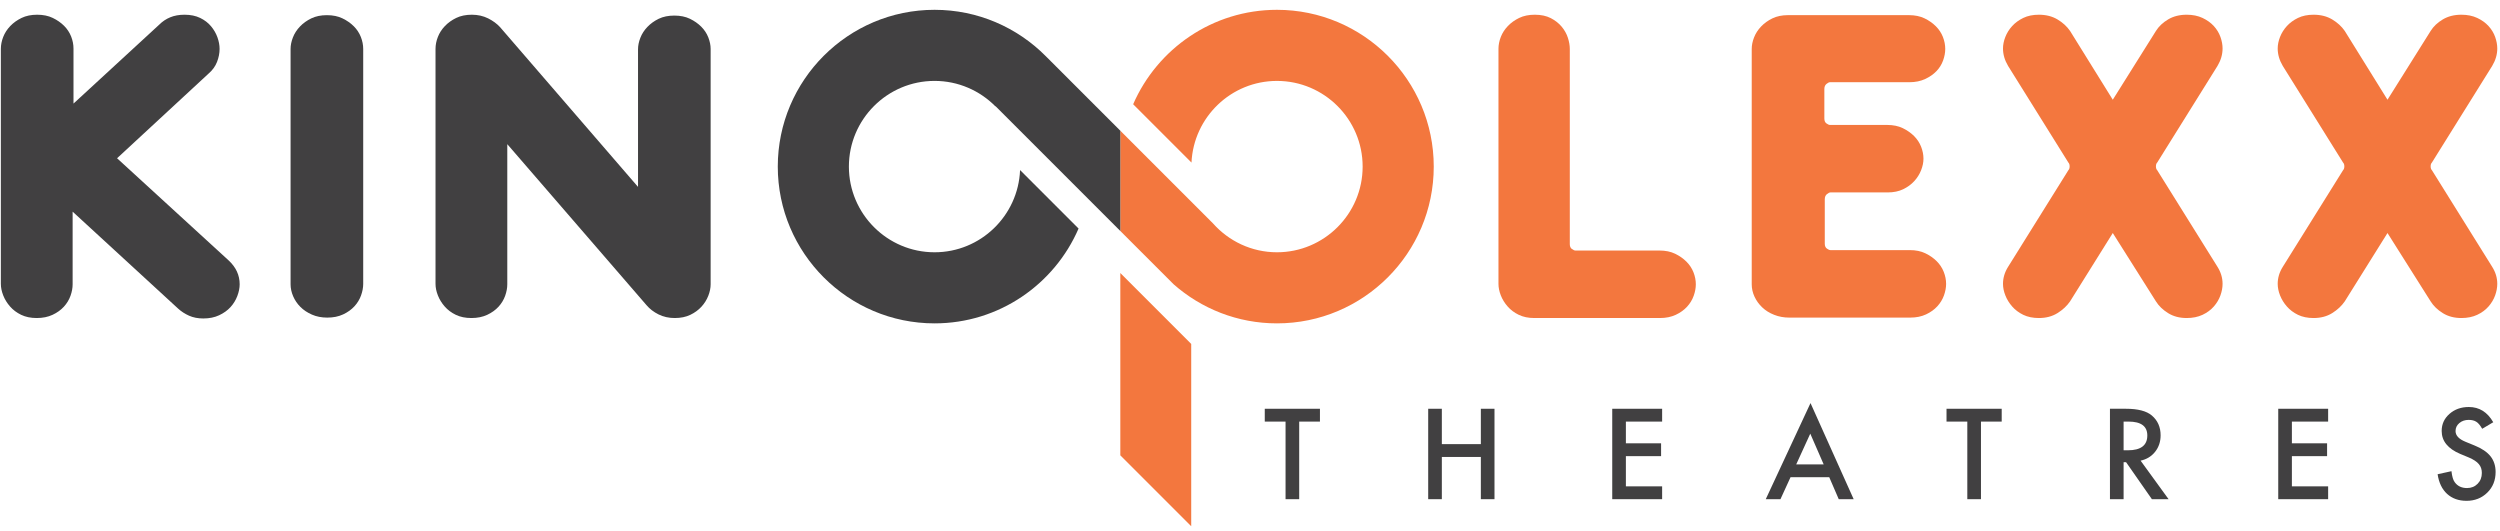 <svg width="212" height="45" viewBox="0 0 212 45" fill="none" xmlns="http://www.w3.org/2000/svg">
<path d="M6.232 8.784L13.513 2.081C13.779 1.816 14.086 1.61 14.437 1.466C14.786 1.321 15.191 1.248 15.651 1.248C16.157 1.248 16.598 1.339 16.973 1.52C17.347 1.701 17.655 1.937 17.896 2.227C18.138 2.516 18.319 2.831 18.44 3.168C18.561 3.507 18.621 3.833 18.621 4.146C18.621 4.509 18.549 4.878 18.404 5.252C18.259 5.626 18.017 5.958 17.679 6.247L9.927 13.42L19.382 22.078C20.01 22.658 20.324 23.335 20.324 24.107C20.324 24.421 20.257 24.754 20.124 25.104C19.991 25.454 19.798 25.768 19.545 26.045C19.291 26.323 18.971 26.552 18.585 26.733C18.198 26.915 17.752 27.006 17.244 27.006C16.785 27.006 16.381 26.927 16.03 26.77C15.681 26.613 15.372 26.414 15.107 26.172L6.159 17.949V24.107C6.159 24.421 6.099 24.747 5.978 25.085C5.857 25.424 5.67 25.731 5.416 26.009C5.163 26.287 4.843 26.516 4.456 26.697C4.07 26.878 3.623 26.969 3.116 26.969C2.609 26.969 2.168 26.878 1.794 26.697C1.419 26.516 1.106 26.281 0.852 25.991C0.599 25.701 0.405 25.388 0.273 25.049C0.14 24.711 0.073 24.385 0.073 24.071V4.146C0.073 3.809 0.14 3.47 0.273 3.132C0.405 2.794 0.604 2.487 0.87 2.208C1.136 1.931 1.456 1.701 1.83 1.52C2.204 1.339 2.645 1.248 3.152 1.248C3.659 1.248 4.1 1.339 4.474 1.52C4.849 1.701 5.169 1.925 5.435 2.19C5.7 2.456 5.899 2.758 6.033 3.096C6.165 3.434 6.232 3.772 6.232 4.11V8.784Z" fill="#414041"/>
<path d="M24.641 4.148C24.641 3.834 24.708 3.509 24.841 3.17C24.973 2.832 25.172 2.524 25.439 2.246C25.704 1.969 26.024 1.739 26.398 1.558C26.773 1.377 27.213 1.286 27.72 1.286C28.228 1.286 28.668 1.377 29.043 1.558C29.417 1.739 29.737 1.963 30.003 2.228C30.268 2.494 30.467 2.796 30.6 3.134C30.733 3.472 30.8 3.81 30.8 4.148V24.071C30.8 24.385 30.739 24.711 30.618 25.049C30.497 25.388 30.311 25.696 30.057 25.973C29.803 26.251 29.483 26.48 29.097 26.661C28.711 26.842 28.264 26.933 27.757 26.933C27.273 26.933 26.838 26.848 26.453 26.679C26.066 26.511 25.74 26.293 25.474 26.027C25.209 25.762 25.004 25.46 24.859 25.122C24.714 24.784 24.641 24.446 24.641 24.107V4.148Z" fill="#414041"/>
<path d="M43.018 12.225V24.107C43.018 24.421 42.957 24.747 42.837 25.085C42.716 25.423 42.529 25.732 42.276 26.009C42.022 26.287 41.702 26.516 41.316 26.697C40.929 26.878 40.482 26.969 39.975 26.969C39.468 26.969 39.027 26.878 38.653 26.697C38.278 26.516 37.965 26.281 37.711 25.991C37.457 25.701 37.264 25.387 37.132 25.049C36.999 24.711 36.932 24.385 36.932 24.071V4.147C36.932 3.809 36.999 3.471 37.132 3.132C37.264 2.795 37.463 2.486 37.729 2.208C37.995 1.931 38.314 1.701 38.689 1.52C39.063 1.339 39.504 1.248 40.012 1.248C40.519 1.248 40.977 1.352 41.389 1.556C41.799 1.762 42.136 2.009 42.403 2.299L54.104 15.848V4.183C54.104 3.869 54.17 3.543 54.303 3.204C54.435 2.866 54.634 2.559 54.901 2.281C55.166 2.004 55.486 1.773 55.86 1.592C56.234 1.412 56.676 1.321 57.182 1.321C57.69 1.321 58.13 1.412 58.505 1.592C58.879 1.773 59.199 1.997 59.465 2.263C59.73 2.529 59.93 2.831 60.063 3.168C60.195 3.507 60.262 3.833 60.262 4.147V24.107C60.262 24.421 60.195 24.747 60.063 25.085C59.93 25.423 59.737 25.732 59.483 26.009C59.229 26.287 58.916 26.516 58.541 26.697C58.167 26.878 57.726 26.969 57.219 26.969C56.712 26.969 56.253 26.866 55.842 26.661C55.432 26.456 55.093 26.196 54.828 25.882L43.018 12.225Z" fill="#414041"/>
<path d="M133.119 20.702C133.119 20.895 133.18 21.034 133.301 21.118C133.421 21.203 133.518 21.245 133.59 21.245H140.727C141.234 21.245 141.674 21.336 142.049 21.517C142.423 21.698 142.743 21.922 143.009 22.187C143.275 22.453 143.474 22.755 143.607 23.093C143.74 23.432 143.806 23.77 143.806 24.107C143.806 24.421 143.746 24.747 143.625 25.085C143.504 25.424 143.317 25.731 143.064 26.009C142.81 26.287 142.489 26.516 142.103 26.697C141.717 26.878 141.27 26.969 140.763 26.969H130.112C129.605 26.969 129.165 26.878 128.791 26.697C128.416 26.516 128.102 26.281 127.849 25.991C127.595 25.701 127.401 25.388 127.269 25.049C127.136 24.711 127.07 24.385 127.07 24.071V4.146C127.07 3.809 127.136 3.471 127.269 3.132C127.401 2.794 127.601 2.486 127.867 2.208C128.132 1.931 128.452 1.701 128.827 1.52C129.201 1.339 129.642 1.248 130.149 1.248C130.68 1.248 131.133 1.345 131.508 1.538C131.882 1.732 132.189 1.973 132.431 2.263C132.672 2.552 132.847 2.866 132.957 3.205C133.065 3.543 133.119 3.857 133.119 4.146V20.702Z" fill="#F3773E"/>
<path d="M151.735 26.933C151.276 26.933 150.847 26.855 150.449 26.697C150.05 26.541 149.712 26.329 149.434 26.063C149.156 25.798 148.939 25.496 148.782 25.158C148.625 24.82 148.546 24.469 148.546 24.107V4.146C148.546 3.833 148.613 3.507 148.746 3.168C148.879 2.831 149.078 2.522 149.344 2.245C149.609 1.967 149.929 1.737 150.303 1.556C150.678 1.375 151.119 1.284 151.626 1.284H161.878C162.385 1.284 162.825 1.375 163.2 1.556C163.575 1.737 163.894 1.961 164.16 2.227C164.426 2.492 164.625 2.794 164.758 3.132C164.89 3.47 164.957 3.809 164.957 4.146C164.957 4.461 164.897 4.787 164.776 5.125C164.655 5.463 164.468 5.765 164.214 6.03C163.961 6.296 163.641 6.519 163.254 6.7C162.868 6.881 162.421 6.972 161.914 6.972H155.176C155.103 6.972 155.007 7.021 154.886 7.117C154.765 7.214 154.705 7.359 154.705 7.552V10.051C154.705 10.245 154.765 10.384 154.886 10.468C155.007 10.553 155.103 10.595 155.176 10.595H160.03C160.538 10.595 160.978 10.685 161.353 10.866C161.727 11.048 162.046 11.271 162.313 11.536C162.578 11.803 162.777 12.104 162.91 12.442C163.042 12.78 163.11 13.119 163.11 13.457C163.11 13.771 163.042 14.097 162.91 14.435C162.777 14.773 162.584 15.081 162.33 15.358C162.077 15.636 161.763 15.866 161.389 16.047C161.014 16.228 160.574 16.318 160.067 16.318H155.212C155.14 16.318 155.043 16.367 154.922 16.463C154.802 16.56 154.741 16.705 154.741 16.898V20.666C154.741 20.859 154.802 20.998 154.922 21.082C155.043 21.167 155.14 21.209 155.212 21.209H161.95C162.458 21.209 162.898 21.299 163.273 21.481C163.647 21.662 163.967 21.885 164.233 22.151C164.498 22.417 164.697 22.719 164.83 23.057C164.963 23.395 165.03 23.733 165.03 24.071C165.03 24.385 164.969 24.711 164.849 25.049C164.728 25.388 164.54 25.695 164.287 25.973C164.033 26.251 163.713 26.48 163.327 26.661C162.94 26.842 162.494 26.933 161.987 26.933H151.735Z" fill="#F3773E"/>
<path d="M179.164 8.457L182.823 2.625C183.064 2.239 183.408 1.913 183.856 1.647C184.302 1.381 184.827 1.248 185.432 1.248C185.939 1.248 186.386 1.339 186.772 1.52C187.158 1.701 187.478 1.931 187.732 2.208C187.985 2.486 188.172 2.794 188.293 3.132C188.414 3.47 188.474 3.797 188.474 4.111C188.474 4.617 188.33 5.112 188.04 5.596L182.932 13.783C182.859 13.855 182.823 13.964 182.823 14.109C182.823 14.254 182.859 14.362 182.932 14.435L188.04 22.622C188.33 23.081 188.474 23.564 188.474 24.071C188.474 24.385 188.414 24.711 188.293 25.049C188.172 25.387 187.985 25.701 187.732 25.991C187.478 26.281 187.158 26.516 186.772 26.698C186.386 26.878 185.939 26.969 185.432 26.969C184.827 26.969 184.302 26.831 183.856 26.553C183.408 26.275 183.064 25.943 182.823 25.556L179.164 19.76L175.542 25.556C175.276 25.943 174.92 26.275 174.473 26.553C174.026 26.831 173.501 26.969 172.897 26.969C172.39 26.969 171.949 26.878 171.575 26.698C171.2 26.516 170.886 26.281 170.633 25.991C170.379 25.701 170.186 25.387 170.053 25.049C169.92 24.711 169.854 24.385 169.854 24.071C169.854 23.564 169.999 23.081 170.289 22.622L175.397 14.435C175.469 14.362 175.505 14.254 175.505 14.109C175.505 13.964 175.469 13.855 175.397 13.783L170.289 5.596C169.999 5.112 169.854 4.617 169.854 4.111C169.854 3.797 169.92 3.47 170.053 3.132C170.186 2.794 170.379 2.486 170.633 2.208C170.886 1.931 171.2 1.701 171.575 1.52C171.949 1.339 172.39 1.248 172.897 1.248C173.501 1.248 174.026 1.381 174.473 1.647C174.92 1.913 175.276 2.239 175.542 2.625L179.164 8.457Z" fill="#F3773E"/>
<path d="M202.459 8.457L206.118 2.625C206.359 2.239 206.703 1.913 207.15 1.647C207.597 1.381 208.122 1.248 208.726 1.248C209.233 1.248 209.68 1.339 210.066 1.52C210.453 1.701 210.773 1.931 211.026 2.208C211.28 2.486 211.467 2.794 211.588 3.132C211.708 3.47 211.769 3.797 211.769 4.111C211.769 4.617 211.625 5.112 211.334 5.596L206.227 13.783C206.154 13.855 206.118 13.964 206.118 14.109C206.118 14.254 206.154 14.362 206.227 14.435L211.334 22.622C211.625 23.081 211.769 23.564 211.769 24.071C211.769 24.385 211.708 24.711 211.588 25.049C211.467 25.387 211.28 25.701 211.026 25.991C210.773 26.281 210.453 26.516 210.066 26.698C209.68 26.878 209.233 26.969 208.726 26.969C208.122 26.969 207.597 26.831 207.15 26.553C206.703 26.275 206.359 25.943 206.118 25.556L202.459 19.76L198.836 25.556C198.57 25.943 198.214 26.275 197.768 26.553C197.321 26.831 196.795 26.969 196.192 26.969C195.685 26.969 195.244 26.878 194.87 26.698C194.495 26.516 194.181 26.281 193.928 25.991C193.674 25.701 193.481 25.387 193.348 25.049C193.215 24.711 193.149 24.385 193.149 24.071C193.149 23.564 193.294 23.081 193.583 22.622L198.691 14.435C198.764 14.362 198.8 14.254 198.8 14.109C198.8 13.964 198.764 13.855 198.691 13.783L193.583 5.596C193.294 5.112 193.149 4.617 193.149 4.111C193.149 3.797 193.215 3.47 193.348 3.132C193.481 2.794 193.674 2.486 193.928 2.208C194.181 1.931 194.495 1.701 194.87 1.52C195.244 1.339 195.685 1.248 196.192 1.248C196.795 1.248 197.321 1.381 197.768 1.647C198.214 1.913 198.57 2.239 198.836 2.625L202.459 8.457Z" fill="#F3773E"/>
<path d="M101.015 44.624V29.166L95.003 23.153V38.612L101.015 44.624Z" fill="#F3773E"/>
<path d="M108.286 0.832C102.833 0.832 98.141 4.133 96.092 8.84L101.038 13.786C101.218 9.938 104.395 6.862 108.286 6.862C112.292 6.862 115.552 10.12 115.552 14.127C115.552 18.133 112.292 21.393 108.286 21.393C106.127 21.393 104.19 20.441 102.858 18.94L95.003 11.084V19.587L99.527 24.111C101.869 26.169 104.932 27.422 108.286 27.422C115.617 27.422 121.582 21.458 121.582 14.127C121.582 6.796 115.617 0.832 108.286 0.832Z" fill="#F3773E"/>
<path d="M79.251 21.393C75.245 21.393 71.986 18.133 71.986 14.127C71.986 10.12 75.245 6.861 79.251 6.861C81.266 6.861 83.091 7.687 84.409 9.016L84.42 9.004L95.003 19.587V11.084L88.671 4.753L88.671 4.753C86.262 2.333 82.929 0.832 79.251 0.832C71.92 0.832 65.956 6.796 65.956 14.127C65.956 21.458 71.92 27.422 79.251 27.422C84.718 27.422 89.421 24.105 91.462 19.38L86.502 14.421C86.346 18.29 83.159 21.393 79.251 21.393Z" fill="#414041"/>
<path d="M110.172 35.751V42.331H109.015V35.751H107.252V34.663H111.931V35.751H110.172Z" fill="#414041"/>
<path d="M122.268 37.662H125.576V34.663H126.733V42.331H125.576V38.75H122.268V42.331H121.111V34.663H122.268V37.662Z" fill="#414041"/>
<path d="M140.949 35.751H137.875V37.593H140.86V38.681H137.875V41.243H140.949V42.331H136.718V34.663H140.949V35.751Z" fill="#414041"/>
<path d="M154.648 39.381L153.511 36.774L152.319 39.381H154.648ZM155.12 40.468H151.837L150.983 42.331H149.737L153.531 34.181L157.191 42.331H155.925L155.12 40.468Z" fill="#414041"/>
<path d="M167.986 35.751V42.331H166.828V35.751H165.065V34.663H169.744V35.751H167.986Z" fill="#414041"/>
<path d="M180.081 38.184H180.449C181.544 38.184 182.092 37.765 182.092 36.927C182.092 36.142 181.56 35.75 180.493 35.75H180.081V38.184ZM181.522 39.063L183.895 42.331H182.48L180.29 39.192H180.081V42.331H178.924V34.663H180.28C181.293 34.663 182.025 34.853 182.475 35.234C182.972 35.658 183.22 36.217 183.22 36.912C183.22 37.456 183.064 37.922 182.753 38.313C182.442 38.703 182.031 38.954 181.522 39.063Z" fill="#414041"/>
<path d="M197.426 35.751H194.352V37.593H197.337V38.681H194.352V41.243H197.426V42.331H193.195V34.663H197.426V35.751Z" fill="#414041"/>
<path d="M211.428 35.805L210.49 36.361C210.314 36.057 210.147 35.858 209.988 35.765C209.823 35.66 209.609 35.606 209.348 35.606C209.026 35.606 208.76 35.698 208.548 35.88C208.336 36.058 208.23 36.283 208.23 36.555C208.23 36.929 208.509 37.23 209.065 37.459L209.829 37.772C210.452 38.023 210.907 38.33 211.195 38.693C211.483 39.056 211.627 39.5 211.627 40.026C211.627 40.732 211.392 41.315 210.922 41.775C210.449 42.239 209.861 42.47 209.159 42.47C208.494 42.47 207.944 42.273 207.51 41.879C207.083 41.485 206.817 40.93 206.71 40.215L207.883 39.957C207.936 40.407 208.028 40.718 208.161 40.89C208.399 41.222 208.747 41.387 209.203 41.387C209.564 41.387 209.864 41.266 210.102 41.025C210.341 40.783 210.46 40.477 210.46 40.106C210.46 39.957 210.44 39.82 210.398 39.696C210.356 39.572 210.292 39.458 210.204 39.354C210.117 39.249 210.003 39.151 209.864 39.061C209.725 38.969 209.56 38.883 209.367 38.8L208.627 38.492C207.578 38.048 207.054 37.399 207.054 36.545C207.054 35.969 207.273 35.487 207.713 35.1C208.154 34.709 208.702 34.514 209.358 34.514C210.242 34.514 210.932 34.944 211.428 35.805Z" fill="#414041"/>
</svg>
